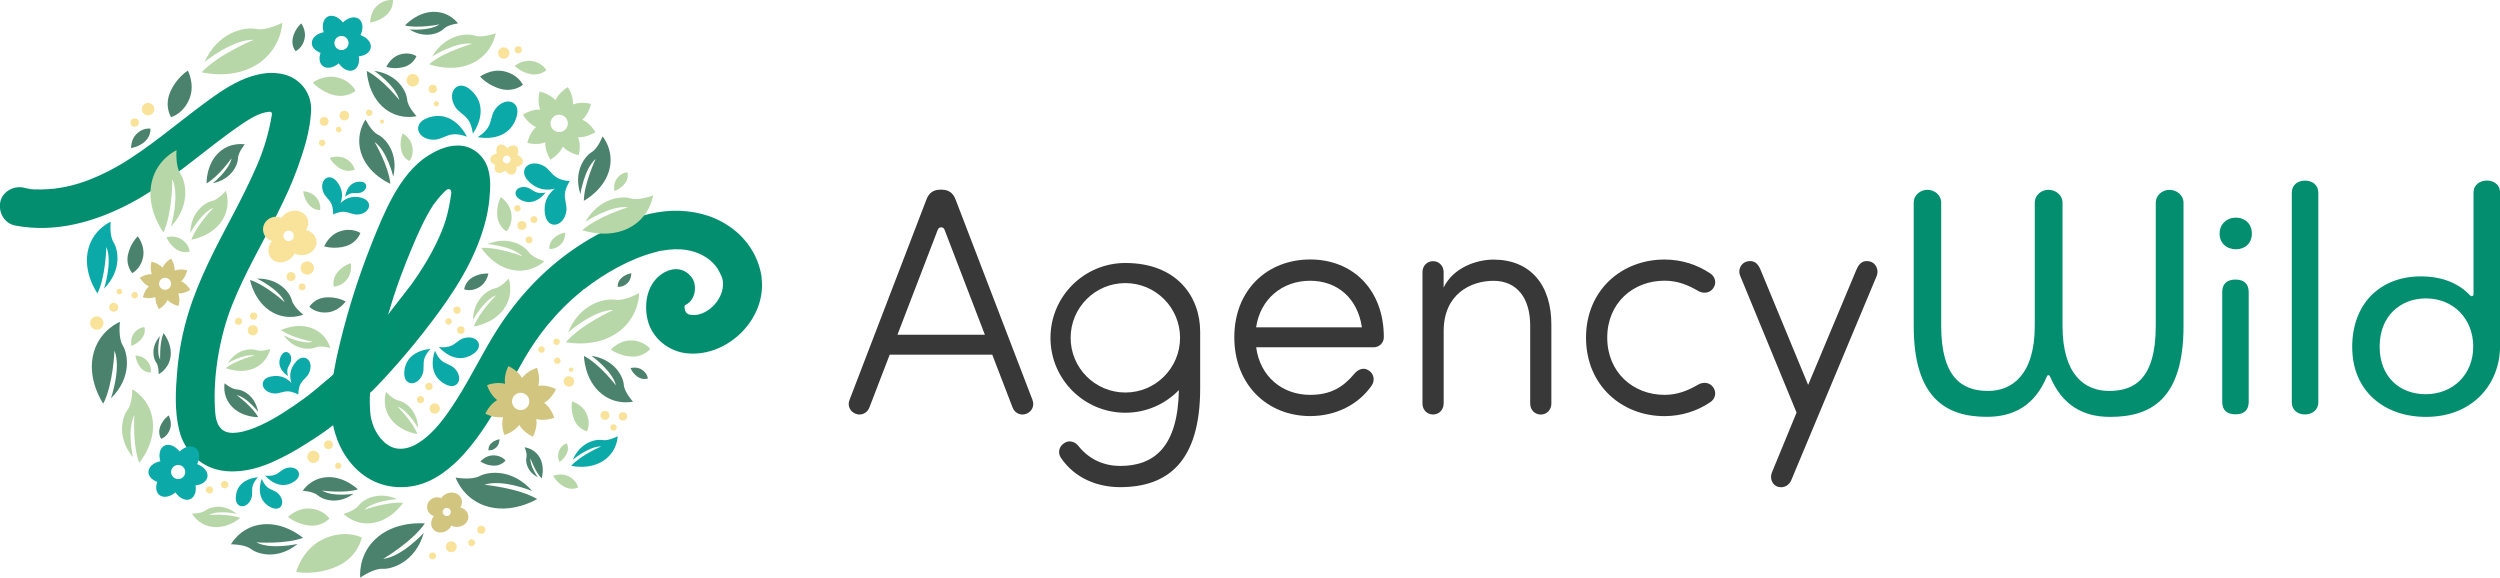 <svg xmlns="http://www.w3.org/2000/svg" xmlns:xlink="http://www.w3.org/1999/xlink" viewBox="0 0 427.69 98.82"><defs><style>.cls-1{fill:none;}.cls-2{fill:url(#linear-gradient-2);}.cls-2,.cls-3,.cls-4,.cls-5{mix-blend-mode:multiply;}.cls-3{fill:url(#linear-gradient-3);}.cls-4{fill:url(#linear-gradient-4);}.cls-6{fill:#d2c580;}.cls-7{isolation:isolate;}.cls-8{fill:#b8d7a8;}.cls-9{fill:#0ca9a9;}.cls-10{fill:#4b826e;}.cls-5{fill:url(#linear-gradient);}.cls-11{fill:#f9e39a;}.cls-12{fill:#038f6f;}.cls-13{fill:#383838;}.cls-14{clip-path:url(#clippath);}</style><linearGradient id="linear-gradient" x1="64.6" y1="57.51" x2="68.34" y2="58.09" gradientUnits="userSpaceOnUse"><stop offset=".32" stop-color="#008f6f"></stop><stop offset=".85" stop-color="#008f6f" stop-opacity="0"></stop></linearGradient><linearGradient id="linear-gradient-2" x1="57.09" y1="69.64" x2="51.71" y2="70.1" xlink:href="#linear-gradient"></linearGradient><clipPath id="clippath"><path class="cls-1" d="M46.98,19.2l-.3-.34c.19.3.16.23-.09-.22"></path></clipPath><linearGradient id="linear-gradient-3" x1="64.57" y1="57.26" x2="68.33" y2="57.84" xlink:href="#linear-gradient"></linearGradient><linearGradient id="linear-gradient-4" x1="57.36" y1="69.84" x2="51.75" y2="70.32" xlink:href="#linear-gradient"></linearGradient></defs><g class="cls-7"><g id="Layer_2"><g id="Layer_1-2"><path class="cls-12" d="M130.31,47.53c-.42-3.21-2.14-6.14-4.67-8.16-2.73-2.17-5.91-3.17-9.38-3.31-3.44-.13-6.96.83-10.11,2.17-2.85,1.22-5.61,2.72-8.15,4.5-5.17,3.6-9.43,8.2-12.83,13.49-2.52,3.91-4.5,8.14-7,12.06-1.76,2.76-3.77,5.72-6.58,7.49-.17.11-.35.21-.53.31-1.08.58-2.36.88-3.55.57-.94-.26-1.75-.89-2.38-1.64-.82-.98-1.36-2.17-1.64-3.41-.28-1.26-.26-3.78-.18-4.42h0c1.57-1.54,3.08-3.13,4.52-4.77,2.09-2.35,4.06-4.79,5.95-7.28,3.85-5.05,7.35-10.45,9.09-16.61.42-1.46.71-2.95.85-4.45.16-1.77.28-3.48-.23-5.2-.59-1.99-2.27-3.6-4.34-3.91-2.07-.31-4.16.56-5.89,1.65-2.57,1.62-4.45,4.16-5.92,6.77-1.5,2.66-2.66,5.54-3.79,8.37-2.5,6.31-4.52,12.82-5.97,19.46-.05.24-.11.48-.15.73,0,0,0,.02,0,.04,0,.04-.02.07-.02.11-.01.06-.02.11-.04.18-.08.42-.17.85-.24,1.28-.02.08-.02.16-.04.24-.02.08-.03.15-.05.23-.03.18-1.08.98-1.36,1.22-.54.48-1.1.95-1.67,1.41-.76.61-1.54,1.21-2.33,1.77-.39.29-.79.57-1.19.84-2.45,1.68-5.11,3.36-7.94,4.29-.64.21-1.29.37-1.95.45-.93.12-1.94.08-2.67-.57-.97-.86-1.09-2.32-1.16-3.54-.16-3.02.05-6.05.56-9.03.51-3,1.29-5.99,2.43-8.81,1.07-2.66,2.32-5.23,3.64-7.77,2.66-5.15,5.59-10.2,7.55-15.68,1.1-3.08,2.11-6.3,2.27-9.59.1-2.3-.93-4.29-2.86-5.53-1.51-.96-3.59-1.16-5.32-.9-3.63.57-6.64,2.57-9.54,4.69-2.62,1.91-5.14,3.94-7.72,5.91-2.44,1.86-4.94,3.69-7.6,5.22-2.04,1.16-4.17,2.17-6.41,2.89-1.45.46-2.94.8-4.45.98-.76.08-1.52.14-2.29.14s-1.57.03-2.29-.15c-.25-.06-.51-.12-.78-.18-1.71-.33-3.64.78-3.93,2.57-.29,1.75.74,3.58,2.56,3.93,6.94,1.34,13.84-.66,19.95-3.93,2.59-1.39,5.02-3.04,7.38-4.79,2.36-1.75,4.65-3.59,6.98-5.37,1.44-1.1,2.9-2.19,4.4-3.21,1.4-.94,2.95-1.95,4.66-2.15.18-.02.38-.02.49.11.09.12.07.29.05.44-.49,2.98-1.35,5.89-2.55,8.66-1.25,2.86-2.65,5.65-4.1,8.41-.02.02-.03.05-.05.08-2.88,5.45-5.78,10.87-7.59,16.79-.96,3.14-1.58,6.38-1.87,9.64-.31,3.46-.51,7.04.34,10.44.85,3.4,3.56,6.12,7.03,6.76,2.92.54,6.02-.15,8.71-1.33,2.11-.93,4.13-2.04,6.06-3.28,1.55-.98,3.04-2.04,4.49-3.17.02.12.05.24.08.36.02.08.03.16.05.23.68,2.77,2.01,5.32,4.18,7.27,2.7,2.43,6.19,3.28,9.71,2.55,3.31-.7,6.19-2.99,8.4-5.45,1.45-1.61,2.73-3.36,3.9-5.17,1.18-1.81,2.26-3.7,3.31-5.59,1.06-1.88,2.1-3.78,3.18-5.65,1.14-1.95,2.43-3.81,3.84-5.57.16-.2.33-.39.5-.58,1.48-1.75,3.09-3.38,4.85-4.84.15-.12.31-.24.46-.37.09-.08.38-.4.5-.4,1.81-1.4,3.74-2.67,5.77-3.76,2.01-1.07,4.16-1.99,6.37-2.56.37-.09.82-.27,1.2-.27,1.38-.25,2.79-.34,4.18-.11,1.85.29,3.67,1.16,4.88,2.6.31.37.57.78.78,1.21.2.4.44.87.52,1.3.17.97-.03,2-.47,2.87-.62,1.26-1.72,2.33-3.02,2.85-.62.25-1.3.37-1.95.26-.13-.02-.26-.05-.38-.09-.09-.03-.17-.08-.24-.13-.21-.15-.33-.39-.39-.64-.05-.18-.15-.6,0-.77h0s.02-.02.02-.02c.08-.04.15-.09.23-.13,1.54-.83,1.9-3.27.91-4.61-1.16-1.57-2.96-1.79-4.61-.91-2.97,1.58-3.67,5.28-2.91,8.28.78,3.04,3.57,5.28,6.66,5.6,6.97.73,13.74-5.9,12.8-12.97ZM67.2,51.18c.24-.73.49-1.46.73-2.19.02-.05.02-.08.04-.1.06-.18.12-.37.19-.54.15-.41.29-.8.44-1.21.58-1.56,1.19-3.12,1.84-4.65,1.08-2.58,2.2-5.11,3.7-7.46.57-.76,1.16-1.5,1.84-2.17.22-.22.57-.61.93-.48.31.11.32.52.28.79-.21,1.47-.49,2.95-.91,4.38-.44,1.45-1.04,2.85-1.71,4.21-.21.42-.42.84-.64,1.26-1.03,1.92-2.2,3.75-3.47,5.53,0,0-4.09,5.31-4.09,5.35.27-.9.54-1.81.83-2.7Z"></path><path class="cls-12" d="M117.21,52.3s0-.01,0,0c0,0,0,0,0,0Z"></path><path class="cls-5" d="M70.46,48.53l-2.61,13.89c-1.45,1.64-2.95,3.23-4.52,4.76.18-1.13,1.26-8.13,3.04-13.3,0,0,4.09-5.35,4.09-5.35Z"></path><path class="cls-2" d="M56.99,72.72c-1.45,1.13-2.94,2.19-4.49,3.17l-.8-7.48c.79-.56,1.57-1.16,2.33-1.77.57-.46,1.12-.93,1.67-1.41.28-.24,1.32-1.05,1.36-1.22.01-.08.02-.15.05-.23-1.08,5.19-.09,9.06-.11,8.94Z"></path><g class="cls-14"><path class="cls-3" d="M66.31,53.77l4.21-5.83-3.31,17.62-3.97,1.74s1.08-7.88,3.07-13.53Z"></path><path class="cls-4" d="M57.28,62.52s-1.46,6.84.24,12.17l-4.76,2.88-1.18-11.09,5.71-3.96Z"></path></g><path class="cls-10" d="M72.68,89.55s-5.21-.58-8.64,2.85c-2.85,2.85-2.41,6.42-2.41,6.42,0,0,2.23-1.6,3.83-1.51,1.6.09,5.61-1.16,7.04-6.15,0,0-3.74,4.1-6.95,4.45,0,0,4.99-2.94,7.13-6.06Z"></path><path class="cls-10" d="M51.83,92.01s-3.38-2.96-7.48-2.23c-3.4.61-4.84,3.34-4.84,3.34,0,0,2.35-.04,3.44.81s4.52,1.93,7.97-.88c0,0-4.64,1.05-7.07-.27,0,0,4.95.37,7.99-.77Z"></path><path class="cls-10" d="M17.66,69.05s-2.96-4.26-1.59-8.87c1.14-3.83,4.45-5.12,4.45-5.12,0,0-.35,2.7.49,4.05.83,1.35,1.64,5.43-2.03,9.03,0,0,1.8-5.19.6-8.15,0,0-.21,5.73-1.91,9.06Z"></path><path class="cls-10" d="M35.34,31.39s-.12-3.4,2.27-5.45c1.98-1.7,4.27-1.24,4.27-1.24,0,0-1.15,1.36-1.17,2.4s-1.03,3.57-4.32,4.25c0,0,2.84-2.22,3.22-4.28,0,0-2.15,3.08-4.27,4.31Z"></path><path class="cls-10" d="M29.27,20.04s2.21-.58,3.22-3.36c.84-2.34-.35-4.6-.35-4.6,0,0-1.96,1.18-3.02,3.66s.15,4.3.15,4.3Z"></path><path class="cls-10" d="M62.75,12.16s.11,4.17,3.19,6.51c2.56,1.94,5.32,1.2,5.32,1.2,0,0-1.51-1.58-1.61-2.86-.1-1.27-1.52-4.3-5.61-4.89,0,0,3.64,2.51,4.27,5,0,0-2.86-3.62-5.55-4.97Z"></path><path class="cls-10" d="M69.28,4.36s2.19-2.48,5.24-2.33c2.54.12,3.84,1.98,3.84,1.98,0,0-1.72.19-2.43.91s-3.11,1.83-5.89.11c0,0,3.48.33,5.13-.86,0,0-3.57.74-5.89.19Z"></path><path class="cls-10" d="M27.98,56.99s1.64,1.98,1.15,4.31c-.4,1.94-1.99,2.71-1.99,2.71,0,0,.06-1.35-.41-1.98s-1.03-2.61.63-4.54c0,0-.68,2.64.04,4.05,0,0-.14-2.84.57-4.55Z"></path><path class="cls-10" d="M92.66,81.86s.67-2.1-.46-3.8c-.94-1.41-2.45-1.53-2.45-1.53,0,0,.48,1.05.31,1.71s.01,2.41,1.95,3.41c0,0-1.38-1.88-1.26-3.24,0,0,.8,2.3,1.91,3.44Z"></path><path class="cls-10" d="M99.9,60.88s.04,4.17,3.09,6.55c2.53,1.98,5.3,1.28,5.3,1.28,0,0-1.48-1.6-1.57-2.88-.08-1.28-1.46-4.32-5.54-4.96,0,0,3.6,2.56,4.19,5.06,0,0-2.8-3.66-5.47-5.04Z"></path><path class="cls-10" d="M105.68,49.06s.87.16,1.68-.64c.68-.68.64-1.67.64-1.67,0,0-.88.09-1.66.78s-.66,1.53-.66,1.53Z"></path><path class="cls-10" d="M99.88,34.35s3.7-1.92,4.45-5.71c.62-3.15-1.25-5.31-1.25-5.31,0,0-.76,2.05-1.86,2.7-1.1.65-3.2,3.25-1.93,7.18,0,0,.66-4.37,2.62-6.02,0,0-1.99,4.15-2.03,7.16Z"></path><path class="cls-10" d="M61.23,83.73s-2.43-2.43-5.59-2.07c-2.62.29-3.85,2.3-3.85,2.3,0,0,1.79.09,2.58.79s3.35,1.7,6.11-.27c0,0-3.59.57-5.38-.56,0,0,3.75.53,6.12-.19Z"></path><path class="cls-10" d="M91.89,85.37s-4.46,2.75-9.03,1.11c-3.79-1.36-4.91-4.78-4.91-4.78,0,0,2.7.5,4.11-.26,1.41-.76,5.57-1.35,8.99,2.56,0,0-5.13-2.11-8.19-1.07,0,0,5.77.53,9.03,2.44Z"></path><path class="cls-10" d="M44.16,71.37s-2.96.06-4.71-2.06c-1.46-1.75-1.02-3.74-1.02-3.74,0,0,1.17,1.02,2.08,1.05s3.1.94,3.64,3.83c0,0-1.89-2.5-3.68-2.87,0,0,2.65,1.92,3.7,3.78Z"></path><path class="cls-10" d="M42.77,47.88s.72,3.89,3.95,5.61c2.68,1.43,5.15.33,5.15.33,0,0-1.64-1.26-1.93-2.43-.29-1.18-2.06-3.8-5.98-3.73,0,0,3.78,1.8,4.74,4.04,0,0-3.21-2.95-5.93-3.81Z"></path><path class="cls-10" d="M66.76,31.43s-3.95-1.64-5.04-5.45c-.91-3.16.82-5.53.82-5.53,0,0,.96,2.03,2.14,2.6,1.18.57,3.55,3.04,2.6,7.17,0,0-1.05-4.41-3.2-5.93,0,0,2.4,4.07,2.7,7.14Z"></path><path class="cls-10" d="M22.64,46.72s1.54-.76,1.87-2.95c.27-1.85-.94-3.34-.94-3.34,0,0-1.26,1.16-1.68,3.15-.4,1.92.75,3.15.75,3.15Z"></path><path class="cls-10" d="M110.83,64.76s-.05-.93-1.09-1.56c-.87-.53-1.87-.23-1.87-.23,0,0,.32.88,1.23,1.5.88.6,1.74.28,1.74.28Z"></path><path class="cls-10" d="M83.56,77.03s.71.13,1.37-.52c.55-.55.52-1.36.52-1.36,0,0-.72.07-1.35.63s-.53,1.24-.53,1.24Z"></path><path class="cls-10" d="M89.45,14.51s-.81-1.85-3.36-2.34c-2.15-.42-3.96.93-3.96.93,0,0,1.3,1.54,3.6,2.13,2.23.57,3.72-.72,3.72-.72Z"></path><path class="cls-10" d="M71.24,9.61s-1.2-.87-2.99-.23c-1.51.54-2.15,2.06-2.15,2.06,0,0,1.39.49,3.06,0,1.62-.47,2.08-1.84,2.08-1.84Z"></path><path class="cls-10" d="M25.72,22.01s-1.24-.23-2.39.93c-.97.97-.9,2.39-.9,2.39,0,0,1.26-.14,2.37-1.13,1.07-.96.93-2.19.93-2.19Z"></path><path class="cls-10" d="M50.57,8.75s1.21-.51,1.55-2.17c.29-1.4-.58-2.58-.58-2.58,0,0-1.01.83-1.41,2.32s.44,2.43.44,2.43Z"></path><path class="cls-10" d="M27.57,75.07s1.09-.32,1.54-1.72c.38-1.17-.25-2.28-.25-2.28,0,0-.95.62-1.44,1.86s.15,2.13.15,2.13Z"></path><path class="cls-10" d="M61.65,39.86s-1.46-1.03-3.62-.24c-1.82.67-2.57,2.52-2.57,2.52,0,0,1.69.57,3.7-.03,1.95-.59,2.49-2.25,2.49-2.25Z"></path><path class="cls-10" d="M79.41,49.5s1.23.51,2.68-.43c1.22-.79,1.46-2.27,1.46-2.27,0,0-1.33-.14-2.7.64-1.32.75-1.44,2.06-1.44,2.06Z"></path><path class="cls-10" d="M52.93,52.49s1.15,1.24,3.32.92c1.82-.27,2.88-1.84,2.88-1.84,0,0-1.46-.86-3.45-.69-1.92.17-2.75,1.61-2.75,1.61Z"></path><path class="cls-10" d="M86.48,78.78s-.69-.93-2.19-.88c-1.26.05-2.1,1.04-2.1,1.04,0,0,.93.7,2.29.73,1.32.03,2-.89,2-.89Z"></path><path class="cls-8" d="M41.11,88.61s-2.27,1.99-5.02,1.49c-2.28-.41-3.24-2.24-3.24-2.24,0,0,1.58.03,2.31-.54s3.03-1.3,5.34.59c0,0-3.11-.71-4.75.18,0,0,3.32-.25,5.36.52Z"></path><path class="cls-9" d="M16.68,50.2s-2.66-3.67-1.54-7.72c.93-3.36,3.8-4.55,3.8-4.55,0,0-.26,2.36.49,3.53.75,1.17,1.52,4.72-1.63,7.92,0,0,1.49-4.56.39-7.13,0,0-.09,5.01-1.52,7.95Z"></path><path class="cls-8" d="M27.96,39.75s-3.13-4.11-1.97-8.76c.97-3.86,4.21-5.29,4.21-5.29,0,0-.23,2.7.66,4.01.89,1.31,1.87,5.34-1.63,9.08,0,0,1.57-5.25.25-8.14,0,0,.04,5.71-1.51,9.11Z"></path><path class="cls-8" d="M32.73,41.01s3.68-.55,5.42-3.53c1.44-2.48.48-4.84.48-4.84,0,0-1.24,1.51-2.36,1.74-1.12.23-3.64,1.82-3.71,5.5,0,0,1.82-3.5,3.96-4.32,0,0-2.89,2.93-3.79,5.46Z"></path><path class="cls-8" d="M34.51,12.36s5.68,1.5,10.06-1.74c3.63-2.69,3.73-6.72,3.73-6.72,0,0-2.74,1.41-4.5,1.05-1.76-.36-6.42.36-8.82,5.66,0,0,4.83-3.93,8.44-3.8,0,0-6.02,2.44-8.91,5.55Z"></path><path class="cls-8" d="M73.4,10.98s4.26,1.67,7.93-.44c3.05-1.76,3.48-4.86,3.48-4.86,0,0-2.24.85-3.57.41-1.33-.44-4.99-.3-7.32,3.58,0,0,4.08-2.6,6.87-2.18,0,0-4.87,1.35-7.38,3.49Z"></path><path class="cls-8" d="M82.34,42.41s2.11,3.41,5.8,3.85c3.06.37,5-1.58,5-1.58,0,0-2.02-.58-2.72-1.59-.7-1.01-3.35-2.83-7.02-1.33,0,0,4.23.32,5.96,2.08,0,0-4.13-1.61-7.01-1.43Z"></path><path class="cls-8" d="M23.82,79.16s3.01-3.47,2.24-7.65c-.64-3.47-3.43-4.92-3.43-4.92,0,0,.05,2.4-.81,3.52-.86,1.11-1.96,4.62.93,8.13,0,0-1.09-4.74.24-7.23,0,0-.36,5.06.82,8.15Z"></path><path class="cls-8" d="M81.06,55.86s3.65-.49,5.41-3.42c1.46-2.43.55-4.79.55-4.79,0,0-1.25,1.47-2.36,1.69s-3.63,1.75-3.75,5.4c0,0,1.85-3.44,3.98-4.23,0,0-2.9,2.86-3.83,5.35Z"></path><path class="cls-8" d="M99.62,39.38s4.61,1.69,8.49-.66c3.23-1.96,3.62-5.3,3.62-5.3,0,0-2.38.96-3.82.52s-5.36-.2-7.77,4.02c0,0,4.32-2.89,7.31-2.5,0,0-5.19,1.56-7.83,3.92Z"></path><path class="cls-8" d="M96.8,58.54s5.36,1.19,9.32-2c3.29-2.65,3.23-6.41,3.23-6.41,0,0-2.5,1.42-4.16,1.15-1.66-.27-5.98.58-8.02,5.61,0,0,4.36-3.85,7.74-3.86,0,0-5.53,2.5-8.1,5.51Z"></path><path class="cls-9" d="M97.73,79.69s3.32.82,5.84-1.11c2.09-1.6,2.1-3.95,2.1-3.95,0,0-1.58.85-2.61.65-1.03-.19-3.73.27-5.08,3.38,0,0,2.77-2.33,4.88-2.29,0,0-3.48,1.48-5.13,3.31Z"></path><path class="cls-8" d="M68.96,86.02s-2.06,3.16-5.54,3.49c-2.89.28-4.66-1.6-4.66-1.6,0,0,1.91-.5,2.59-1.43.68-.93,3.21-2.58,6.63-1.09,0,0-3.99.2-5.65,1.82,0,0,3.92-1.42,6.62-1.18Z"></path><path class="cls-8" d="M71.39,74.25s-3.24-.41-4.81-2.98c-1.31-2.14-.52-4.23-.52-4.23,0,0,1.11,1.29,2.1,1.47s3.23,1.52,3.37,4.74c0,0-1.67-3.02-3.56-3.71,0,0,2.59,2.5,3.43,4.7Z"></path><path class="cls-8" d="M48.06,56.47s2.92-1.45,5.66-.18c2.27,1.06,2.78,3.23,2.78,3.23,0,0-1.64-.46-2.56-.07s-3.53.52-5.43-2.09c0,0,3.06,1.6,5.01,1.12,0,0-3.54-.65-5.46-2.02Z"></path><path class="cls-8" d="M38.61,62.97s2.77,1.18,5.23-.14c2.04-1.1,2.39-3.13,2.39-3.13,0,0-1.49.51-2.36.2-.87-.31-3.28-.29-4.89,2.22,0,0,2.74-1.64,4.56-1.3,0,0-3.23.79-4.93,2.16Z"></path><path class="cls-8" d="M61.9,91.96s-3.03-1.6-6.95.45c-3.3,1.72-4.28,5.44-4.28,5.44,0,0,3.36.68,7.04-.98,3.56-1.6,4.19-4.9,4.19-4.9Z"></path><path class="cls-8" d="M56.35,88.71s-1.02-1.62-3.49-1.72c-2.08-.08-3.59,1.44-3.59,1.44,0,0,1.44,1.26,3.69,1.48,2.17.21,3.4-1.21,3.4-1.21Z"></path><path class="cls-8" d="M54.76,35.94s.28-1.13-.73-2.25c-.84-.94-2.15-.96-2.15-.96,0,0,.06,1.16.91,2.24.83,1.04,1.97.97,1.97.97Z"></path><path class="cls-8" d="M32.44,43.02s-.06-1.26-1.44-2.11c-1.16-.72-2.51-.33-2.51-.33,0,0,.41,1.19,1.63,2.04s2.33.4,2.33.4Z"></path><path class="cls-8" d="M100.41,73.78s.75-1.35-.13-3.13c-.74-1.5-2.4-1.98-2.4-1.98,0,0-.34,1.5.37,3.17s2.16,1.93,2.16,1.93Z"></path><path class="cls-8" d="M111.22,59.69s-1.05-1.48-3.39-1.45c-1.97.03-3.32,1.55-3.32,1.55,0,0,1.43,1.12,3.56,1.22,2.07.09,3.15-1.31,3.15-1.31Z"></path><path class="cls-8" d="M60.83,15.54s-.81-1.85-3.36-2.34c-2.15-.42-3.96.93-3.96.93,0,0,1.3,1.54,3.6,2.13,2.23.57,3.72-.72,3.72-.72Z"></path><path class="cls-8" d="M93.47,12.01s-.66-1.32-2.55-1.58c-1.59-.22-2.86.84-2.86.84,0,0,1.01,1.08,2.72,1.41,1.65.33,2.69-.68,2.69-.68Z"></path><path class="cls-8" d="M67.22.02s-1.45-.28-2.81,1.06c-1.14,1.13-1.08,2.78-1.08,2.78,0,0,1.47-.15,2.78-1.29,1.27-1.11,1.11-2.55,1.11-2.55Z"></path><path class="cls-8" d="M70.03,27.53s.88-.98.48-2.62c-.33-1.39-1.62-2.09-1.62-2.09,0,0-.56,1.18-.29,2.71s1.43,2.01,1.43,2.01Z"></path><path class="cls-8" d="M25.79,63.72s.25-1.03-.66-2.04c-.76-.85-1.95-.86-1.95-.86,0,0,.05,1.05.83,2.03s1.78.88,1.78.88Z"></path><path class="cls-8" d="M24.7,55.97s-1.06,0-1.83,1.11c-.65.94-.39,2.09-.39,2.09,0,0,1.01-.3,1.78-1.27s.44-1.93.44-1.93Z"></path><path class="cls-8" d="M107.33,29.48s-1.06,0-1.83,1.11c-.65.94-.39,2.09-.39,2.09,0,0,1.01-.3,1.78-1.27s.44-1.93.44-1.93Z"></path><path class="cls-8" d="M93.98,42.58s1.04.18,1.99-.8c.8-.82.73-2,.73-2,0,0-1.05.12-1.96.96s-.75,1.84-.75,1.84Z"></path><path class="cls-8" d="M86.64,39.59s1.16-1.11.83-3.16c-.28-1.73-1.79-2.71-1.79-2.71,0,0-.8,1.4-.6,3.28.19,1.83,1.57,2.59,1.57,2.59Z"></path><path class="cls-8" d="M98.9,83.41s-.2-1.26-1.69-1.96c-1.25-.59-2.57-.05-2.57-.05,0,0,.55,1.14,1.87,1.86s2.39.14,2.39.14Z"></path><path class="cls-8" d="M60.68,29.03s-.2-1.26-1.69-1.96c-1.25-.59-2.57-.05-2.57-.05,0,0,.55,1.14,1.87,1.86,1.27.7,2.39.14,2.39.14Z"></path><path class="cls-8" d="M96.95,75.85s-.9.21-1.33,1.32c-.36.93.09,1.86.09,1.86,0,0,.8-.46,1.26-1.45s-.02-1.74-.02-1.74Z"></path><path class="cls-8" d="M57.11,49.03s1.34.03,2.35-1.37c.85-1.18.55-2.64.55-2.64,0,0-1.29.35-2.29,1.57-.97,1.18-.61,2.44-.61,2.44Z"></path><path class="cls-6" d="M94.82,71.46s-.46-1.6-1.72-2.55c1.37-.79,2.01-2.33,2.01-2.33,0,0-1.45-.81-3.02-.58.41-1.53-.23-3.07-.23-3.07,0,0-1.6.46-2.55,1.72-.79-1.37-2.33-2.01-2.33-2.01,0,0-.81,1.45-.58,3.02-1.53-.41-3.07.23-3.07.23,0,0,.46,1.6,1.72,2.55-1.37.79-2.01,2.33-2.01,2.33,0,0,1.45.81,3.02.58-.41,1.53.23,3.07.23,3.07,0,0,1.6-.46,2.55-1.72.79,1.37,2.33,2.01,2.33,2.01,0,0,.81-1.45.58-3.02,1.53.41,3.07-.23,3.07-.23ZM88.43,70.01c-.74-.36-1.04-1.24-.69-1.98s1.24-1.04,1.98-.69,1.04,1.24.69,1.98-1.24,1.04-1.98.69Z"></path><path class="cls-8" d="M101.86,22.6s-.79-1.47-2.23-2.12c1.17-1.07,1.47-2.7,1.47-2.7,0,0-1.59-.48-3.07.08.07-1.58-.88-2.95-.88-2.95,0,0-1.47.79-2.12,2.23-1.07-1.17-2.7-1.47-2.7-1.47,0,0-.48,1.59.08,3.07-1.58-.07-2.95.88-2.95.88,0,0,.79,1.47,2.23,2.12-1.17,1.07-1.47,2.7-1.47,2.7,0,0,1.59.48,3.07-.08-.07,1.58.88,2.95.88,2.95,0,0,1.47-.79,2.12-2.23,1.07,1.17,2.7,1.47,2.7,1.47,0,0,.48-1.59-.08-3.07,1.58.07,2.95-.88,2.95-.88ZM95.31,22.55c-.8-.19-1.29-.99-1.09-1.79s.99-1.29,1.79-1.09,1.29.99,1.09,1.79-.99,1.29-1.79,1.09Z"></path><path class="cls-6" d="M32.55,49.59s-.55-1.02-1.55-1.47c.81-.74,1.02-1.88,1.02-1.88,0,0-1.11-.33-2.14.05.05-1.1-.61-2.05-.61-2.05,0,0-1.02.55-1.47,1.55-.74-.81-1.88-1.02-1.88-1.02,0,0-.33,1.11.05,2.14-1.1-.05-2.05.61-2.05.61,0,0,.55,1.02,1.55,1.47-.81.74-1.02,1.88-1.02,1.88,0,0,1.11.33,2.14-.05-.05,1.1.61,2.05.61,2.05,0,0,1.02-.55,1.47-1.55.74.81,1.88,1.02,1.88,1.02,0,0,.33-1.11-.05-2.14,1.1.05,2.05-.61,2.05-.61ZM28,49.55c-.55-.13-.89-.69-.76-1.24s.69-.89,1.24-.76.89.69.76,1.24-.69.89-1.24.76Z"></path><path class="cls-6" d="M78.73,86.82c.29-.42.39-.94.23-1.43-.29-.9-1.35-1.35-2.36-1.02-.49.16-.87.47-1.11.86-.38-.17-.82-.21-1.25-.07-.89.29-1.38,1.22-1.1,2.08.17.52.6.9,1.1,1.04-.58.69-.65,1.64-.12,2.27.6.72,1.75.74,2.57.05.23-.2.41-.43.54-.68.3.15.65.23,1.02.22,1.07-.03,1.91-.82,1.88-1.76-.02-.76-.61-1.38-1.4-1.57ZM76.65,88.25c-.36.12-.76-.08-.88-.44s.08-.76.44-.88.76.08.88.44-.08.76-.44.88Z"></path><path class="cls-9" d="M81.71,23.46s5.22,1.18,6.65-3.43c.89-2.87-2.11-3.64-3.73-1.22-.58.86-.55,1.97-1.09,2.91-.59,1.03-1.83,1.74-1.83,1.74Z"></path><path class="cls-9" d="M80.89,22.86s3.24-4.26-.36-7.47c-2.24-2-4.19.41-2.66,2.88.55.89,1.57,1.32,2.2,2.2.69.96.82,2.39.82,2.39Z"></path><path class="cls-9" d="M79.88,23.39s-2.22-4.87-6.75-3.21c-2.82,1.03-1.62,3.88,1.28,3.71,1.04-.06,1.91-.76,2.97-.9,1.17-.15,2.5.4,2.5.4Z"></path><path class="cls-9" d="M73.65,59.7s-4.31.14-4.49,4.03c-.11,2.42,2.39,2.41,3.16.19.28-.79.03-1.65.26-2.49.25-.92,1.07-1.73,1.07-1.73Z"></path><path class="cls-9" d="M74.42,60s-1.66,3.98,1.8,5.76c2.15,1.1,3.18-1.17,1.49-2.79-.61-.58-1.49-.71-2.16-1.27-.73-.61-1.13-1.7-1.13-1.7Z"></path><path class="cls-9" d="M75.1,59.38s2.72,3.34,5.92,1.13c1.99-1.38.47-3.36-1.76-2.63-.8.26-1.33.98-2.14,1.3-.88.36-2.03.19-2.03.19Z"></path><path class="cls-9" d="M44.14,81.65s-3.65.12-3.8,3.41c-.09,2.05,2.02,2.04,2.67.16.23-.67.02-1.4.22-2.11.21-.78.91-1.47.91-1.47Z"></path><path class="cls-9" d="M44.79,81.91s-1.41,3.37,1.52,4.87c1.82.93,2.69-.99,1.26-2.36-.51-.49-1.26-.6-1.83-1.07-.62-.51-.95-1.44-.95-1.44Z"></path><path class="cls-9" d="M45.37,81.38s2.31,2.83,5.01.96c1.68-1.16.4-2.84-1.49-2.23-.67.22-1.13.83-1.81,1.1-.75.3-1.72.16-1.72.16Z"></path><path class="cls-9" d="M90.44,31.03c1.5,1.51,3.14,1.58,4.46,1.25-1.06.86-1.98,2.21-1.67,4.32.41,2.79,3.27,2.23,3.66-.48.14-.97-.33-1.9-.26-2.91.08-1.11.85-2.23.85-2.23,0,0-1.35-.05-2.29-.65-.86-.55-1.32-1.48-2.18-1.95-2.41-1.31-4.57.65-2.57,2.65Z"></path><path class="cls-9" d="M93.34,32.93s-1.84,2.66-4.37,1.2c-1.57-.91-.55-2.49,1.16-2.07.61.15,1.06.65,1.68.85.68.22,1.53.03,1.53.03Z"></path><path class="cls-9" d="M50.62,61.9c-1.12,1.28-1.1,2.59-.76,3.62-.74-.8-1.87-1.46-3.53-1.11-2.21.47-1.61,2.73.57,2.9.78.06,1.5-.36,2.31-.36.89,0,1.82.56,1.82.56,0,0-.03-1.08.4-1.86.39-.71,1.12-1.13,1.44-1.84.92-1.99-.76-3.61-2.25-1.92Z"></path><path class="cls-9" d="M49.25,64.32s-2.22-1.33-1.18-3.42c.65-1.3,1.96-.57,1.72.82-.09.5-.47.88-.59,1.38-.14.56.06,1.22.06,1.22Z"></path><path class="cls-9" d="M61.83,33.82c-1.64-.43-2.81.17-3.58.94.39-1.02.47-2.33-.59-3.66-1.41-1.76-3.16-.22-2.34,1.81.29.73,1,1.18,1.35,1.91.39.8.31,1.88.31,1.88,0,0,.95-.51,1.84-.47.81.03,1.51.49,2.29.47,2.19-.07,2.89-2.29.71-2.87Z"></path><path class="cls-9" d="M59.06,33.67s.2-2.58,2.53-2.59c1.45,0,1.38,1.49.03,1.9-.48.14-.99-.03-1.5.09-.56.13-1.07.6-1.07.6Z"></path><circle class="cls-11" cx="57.86" cy="79.69" r=".53"></circle><circle class="cls-11" cx="56.19" cy="76.09" r=".75"></circle><circle class="cls-11" cx="53.61" cy="78.15" r="1.04"></circle><circle class="cls-11" cx="43.39" cy="54.08" r=".63"></circle><circle class="cls-11" cx="40.8" cy="54.97" r=".61"></circle><circle class="cls-11" cx="38.43" cy="82.91" r=".63"></circle><circle class="cls-11" cx="35.84" cy="83.81" r=".61"></circle><circle class="cls-11" cx="43.25" cy="56.5" r=".87"></circle><circle class="cls-11" cx="73.39" cy="66.12" r=".63"></circle><circle class="cls-11" cx="71.94" cy="68.37" r=".61"></circle><circle class="cls-11" cx="74.38" cy="69.89" r=".87"></circle><circle class="cls-11" cx="82.34" cy="90.64" r=".7"></circle><circle class="cls-11" cx="77.2" cy="93.54" r=".93"></circle><circle class="cls-11" cx="80.68" cy="92.85" r=".59"></circle><circle class="cls-11" cx="74.01" cy="95.1" r=".59"></circle><circle class="cls-11" cx="23.04" cy="50.5" r=".55"></circle><circle class="cls-11" cx="19.45" cy="52.57" r=".76"></circle><circle class="cls-11" cx="20.42" cy="49.88" r=".48"></circle><circle class="cls-11" cx="55.11" cy="24.45" r=".55"></circle><circle class="cls-11" cx="65.36" cy="20.8" r=".34"></circle><circle class="cls-11" cx="63.16" cy="19.3" r=".55"></circle><circle class="cls-11" cx="55.45" cy="20.77" r=".76"></circle><circle class="cls-11" cx="57.95" cy="22.17" r=".48"></circle><circle class="cls-11" cx="58.9" cy="19.77" r=".82"></circle><circle class="cls-11" cx="47.93" cy="42.36" r=".55"></circle><circle class="cls-11" cx="52.57" cy="45.85" r="1.14"></circle><circle class="cls-11" cx="16.56" cy="55.27" r="1.14"></circle><circle class="cls-11" cx="51.69" cy="49.08" r=".59"></circle><circle class="cls-11" cx="49.79" cy="47.32" r=".76"></circle><circle class="cls-11" cx="88.52" cy="35.64" r=".55"></circle><circle class="cls-11" cx="91.34" cy="37.57" r=".59"></circle><circle class="cls-11" cx="90.51" cy="41.04" r=".59"></circle><circle class="cls-11" cx="89.29" cy="38.58" r=".76"></circle><circle class="cls-11" cx="74.04" cy="15.22" r=".72"></circle><circle class="cls-11" cx="74.65" cy="17.75" r=".45"></circle><circle class="cls-11" cx="70.62" cy="13.73" r="1.07"></circle><circle class="cls-11" cx="106.57" cy="71.23" r=".72"></circle><circle class="cls-11" cx="103.5" cy="71.06" r=".76"></circle><circle class="cls-11" cx="104.95" cy="73.13" r=".55"></circle><circle class="cls-11" cx="97.7" cy="63.25" r=".37"></circle><circle class="cls-11" cx="95.34" cy="61.71" r=".55"></circle><circle class="cls-11" cx="95.22" cy="58.47" r=".55"></circle><circle class="cls-11" cx="92.64" cy="59.8" r=".55"></circle><circle class="cls-11" cx="97.33" cy="65.25" r=".89"></circle><circle class="cls-11" cx="78.84" cy="56.47" r=".65"></circle><circle class="cls-11" cx="76.74" cy="54.99" r=".55"></circle><circle class="cls-11" cx="78.18" cy="53.06" r=".62"></circle><circle class="cls-11" cx="88.66" cy="8.52" r=".62"></circle><circle class="cls-11" cx="86.18" cy="9.07" r=".97"></circle><circle class="cls-11" cx="25.33" cy="18.67" r="1.07"></circle><circle class="cls-11" cx="23.05" cy="20.97" r=".72"></circle><path class="cls-9" d="M33.73,79.41c.53-1.11.44-2.26-.28-2.78-.72-.52-1.84-.24-2.73.61-.76-.96-1.83-1.4-2.61-.99-.77.41-1.02,1.51-.68,2.66-1.18.23-2.03.97-2.03,1.84,0,.73.61,1.37,1.5,1.69-.32.9-.21,1.77.36,2.24.68.56,1.82.35,2.75-.44.69,1,1.73,1.51,2.54,1.15.74-.33,1.07-1.28.9-2.35,1.07-.11,1.91-.67,2.04-1.47.14-.87-.61-1.75-1.76-2.17ZM30.48,81.96c-.67,0-1.21-.54-1.21-1.21s.54-1.21,1.21-1.21,1.21.54,1.21,1.21-.54,1.21-1.21,1.21Z"></path><path class="cls-9" d="M61.67,6.01c.53-1.11.44-2.26-.28-2.78-.72-.52-1.84-.24-2.73.61-.76-.96-1.83-1.4-2.61-.99-.77.41-1.02,1.51-.68,2.66-1.18.23-2.03.97-2.03,1.84,0,.73.61,1.37,1.5,1.69-.32.9-.21,1.77.36,2.24.68.56,1.82.35,2.75-.44.69,1,1.73,1.51,2.54,1.15.74-.33,1.07-1.28.9-2.35,1.07-.11,1.91-.67,2.04-1.47.14-.87-.61-1.75-1.76-2.17ZM58.42,8.57c-.67,0-1.21-.54-1.21-1.21s.54-1.21,1.21-1.21,1.21.54,1.21,1.21-.54,1.21-1.21,1.21Z"></path><path class="cls-11" d="M52.35,39.34c.37-.55.5-1.22.29-1.85-.38-1.16-1.75-1.75-3.06-1.32-.63.21-1.13.62-1.44,1.11-.49-.22-1.06-.27-1.62-.09-1.15.38-1.79,1.58-1.42,2.69.22.68.77,1.16,1.43,1.35-.75.89-.84,2.13-.16,2.94.78.93,2.27.96,3.33.07.3-.25.53-.56.7-.88.39.2.84.3,1.33.29,1.38-.04,2.47-1.06,2.43-2.28-.03-.98-.79-1.78-1.81-2.03ZM49.66,41.2c-.47.16-.98-.1-1.13-.57s.1-.98.57-1.13.98.1,1.13.57-.1.98-.57,1.13Z"></path><path class="cls-11" d="M88.47,26.54c.29-.61.24-1.25-.15-1.53-.4-.29-1.01-.13-1.5.34-.42-.53-1.01-.77-1.44-.55-.43.22-.56.83-.38,1.46-.65.13-1.12.53-1.12,1.01,0,.4.34.76.83.93-.17.49-.12.98.2,1.23.38.31,1,.19,1.52-.24.38.55.95.83,1.4.63.41-.18.59-.71.5-1.29.59-.06,1.05-.37,1.13-.81.08-.48-.34-.97-.97-1.19ZM86.68,27.95c-.37,0-.67-.3-.67-.67s.3-.67.67-.67.67.3.67.67-.3.67-.67.67Z"></path><path class="cls-13" d="M192.52,44.99c-7.07,0-12.81,5.74-12.81,12.81s5.74,12.81,12.81,12.81c3.6,0,6.84-1.49,9.16-3.88-.18,9.8-4.28,12.98-10.05,12.98-2.59,0-5.17-.99-7.04-3.3-.6-.83-1.65-1.21-2.53-.6-.88.55-1.16,1.65-.55,2.53,2.42,3.57,6.38,5,10.12,5,8.08,0,13.69-4.29,13.69-16.88v-9.71c0-6-3.99-11.76-12.81-11.76ZM192.52,67.15c-5.17,0-9.36-4.19-9.36-9.36s4.19-9.36,9.36-9.36,9.36,4.19,9.36,9.36-4.19,9.36-9.36,9.36Z"></path><path class="cls-12" d="M368.8,34.72c0-1.42,1.2-2.24,2.35-2.24s2.4.82,2.4,2.24v21.03c0,12.62-5.63,15.57-12.57,15.57-4.56,0-8.17-1.92-10.29-6.96-.1-.23-.41-.23-.5,0-2.07,5.04-5.73,6.95-10.29,6.95-7.1,0-12.51-3.33-12.51-15.57v-21.03c0-1.42,1.2-2.24,2.35-2.24s2.35.82,2.35,2.24v21.03c0,8.69,3.44,11.14,8.03,11.14,4.1,0,7.98-2.79,7.98-11.14v-21.03c0-1.42,1.2-2.24,2.35-2.24s2.4.82,2.4,2.24v21.03c0,8.36,3.77,11.14,7.97,11.14s7.98-1.91,7.98-11.14v-21.03Z"></path><path class="cls-12" d="M382.46,47.83c-1.42,0-2.29.66-2.29,2.13v18.79c0,1.48.87,2.13,2.29,2.13s2.24-.71,2.24-2.13v-18.79c0-1.42-.82-2.13-2.24-2.13Z"></path><path class="cls-12" d="M382.51,42.64c1.53,0,2.73-.98,2.73-2.68s-1.2-2.73-2.73-2.73-2.79,1.09-2.79,2.73,1.2,2.68,2.79,2.68Z"></path><path class="cls-12" d="M394.31,30.9c-1.2,0-2.24.71-2.24,2.08v35.84c0,1.37,1.04,2.08,2.24,2.08s2.3-.71,2.3-2.08v-35.84c0-1.37-1.04-2.08-2.3-2.08Z"></path><path class="cls-12" d="M402.4,59.41c0-7.54,4.86-12.13,11.75-12.13,3.67,0,6.53,1.21,8.45,3.28.2.22.56.09.56-.21v-17.38c0-1.37,1.09-2.08,2.3-2.08s2.24.71,2.24,2.08v26.28c-.05,6.72-4.92,12.07-12.67,12.07-7.21,0-12.62-4.48-12.62-11.91ZM415.02,51.05c-4.37,0-7.92,3.01-7.92,8.25s3.5,8.14,7.87,8.14c4.64,0,8.14-3.33,8.14-8.14s-3.44-8.25-8.08-8.25Z"></path><path class="cls-13" d="M176.63,68.43c.38.93-.06,1.98-1.05,2.36-.99.39-2.03-.16-2.36-1.1l-3.47-9.02h-17.54l-3.47,9.02c-.33.94-1.37,1.49-2.36,1.1-.99-.38-1.43-1.43-1.05-2.36l13.15-34.27c.39-1.05,1.1-1.71,2.37-1.71h.27c1.27,0,1.98.66,2.37,1.71l13.15,34.27ZM160.44,39.28l-6.91,17.99h14.96l-6.91-17.99c-.2-.52-.94-.52-1.14,0Z"></path><path class="cls-13" d="M224.14,71.18c-7.31,0-12.98-5.34-12.98-13.48s5.67-13.31,12.98-13.31,12.6,5.17,12.6,13.31c0,.99-.83,1.71-1.71,1.71h-20.13c.66,5,4.45,8.14,9.24,8.14,3.58,0,5.67-1.38,7.48-3.52.66-.83,1.65-1.27,2.53-.66.88.55,1.1,1.65.55,2.53-2.31,3.36-6.21,5.28-10.56,5.28ZM232.99,56c-.71-4.9-4.13-7.97-8.86-7.97s-8.52,3.08-9.24,7.97h18.09Z"></path><path class="cls-13" d="M284.75,67.55c2.31,0,4.07-.77,5.78-1.76.88-.5,1.98-.39,2.58.5.6.88.33,1.98-.55,2.53-2.2,1.49-4.9,2.37-7.81,2.37-7.31,0-13.42-5.28-13.42-13.42s6.11-13.37,13.42-13.37c2.92,0,5.61.88,7.81,2.36.88.55,1.15,1.65.55,2.53-.6.88-1.71.99-2.58.49-1.71-.99-3.47-1.76-5.78-1.76-5.34,0-9.79,3.79-9.79,9.74s4.45,9.79,9.79,9.79Z"></path><path class="cls-13" d="M306.48,82.07c-.39.99-1.32,1.48-2.31,1.21-.99-.28-1.43-1.43-1.05-2.42l4.23-10.28-9.68-23.48c-.39-.99.22-2.15,1.21-2.37.93-.22,1.76.05,2.31,1.43l8.14,19.69,8.25-19.69c.55-1.38,1.38-1.65,2.31-1.43.99.22,1.54,1.38,1.21,2.37l-14.63,34.98Z"></path><path class="cls-13" d="M246.97,69.04c0,1.05-.77,1.87-1.81,1.87s-1.81-.82-1.81-1.87v-22.49c0-1.05.77-1.87,1.81-1.87s1.81.82,1.81,1.87v2.64c1.6-3.35,5.55-4.78,8.53-4.78,6.27,0,9.96,4.29,9.9,11.27v13.37c0,1.05-.77,1.87-1.81,1.87s-1.81-.82-1.81-1.87v-13.37c0-4.73-2.31-7.64-6.27-7.64s-8.53,2.31-8.53,8.58v12.43Z"></path></g></g></g></svg>
